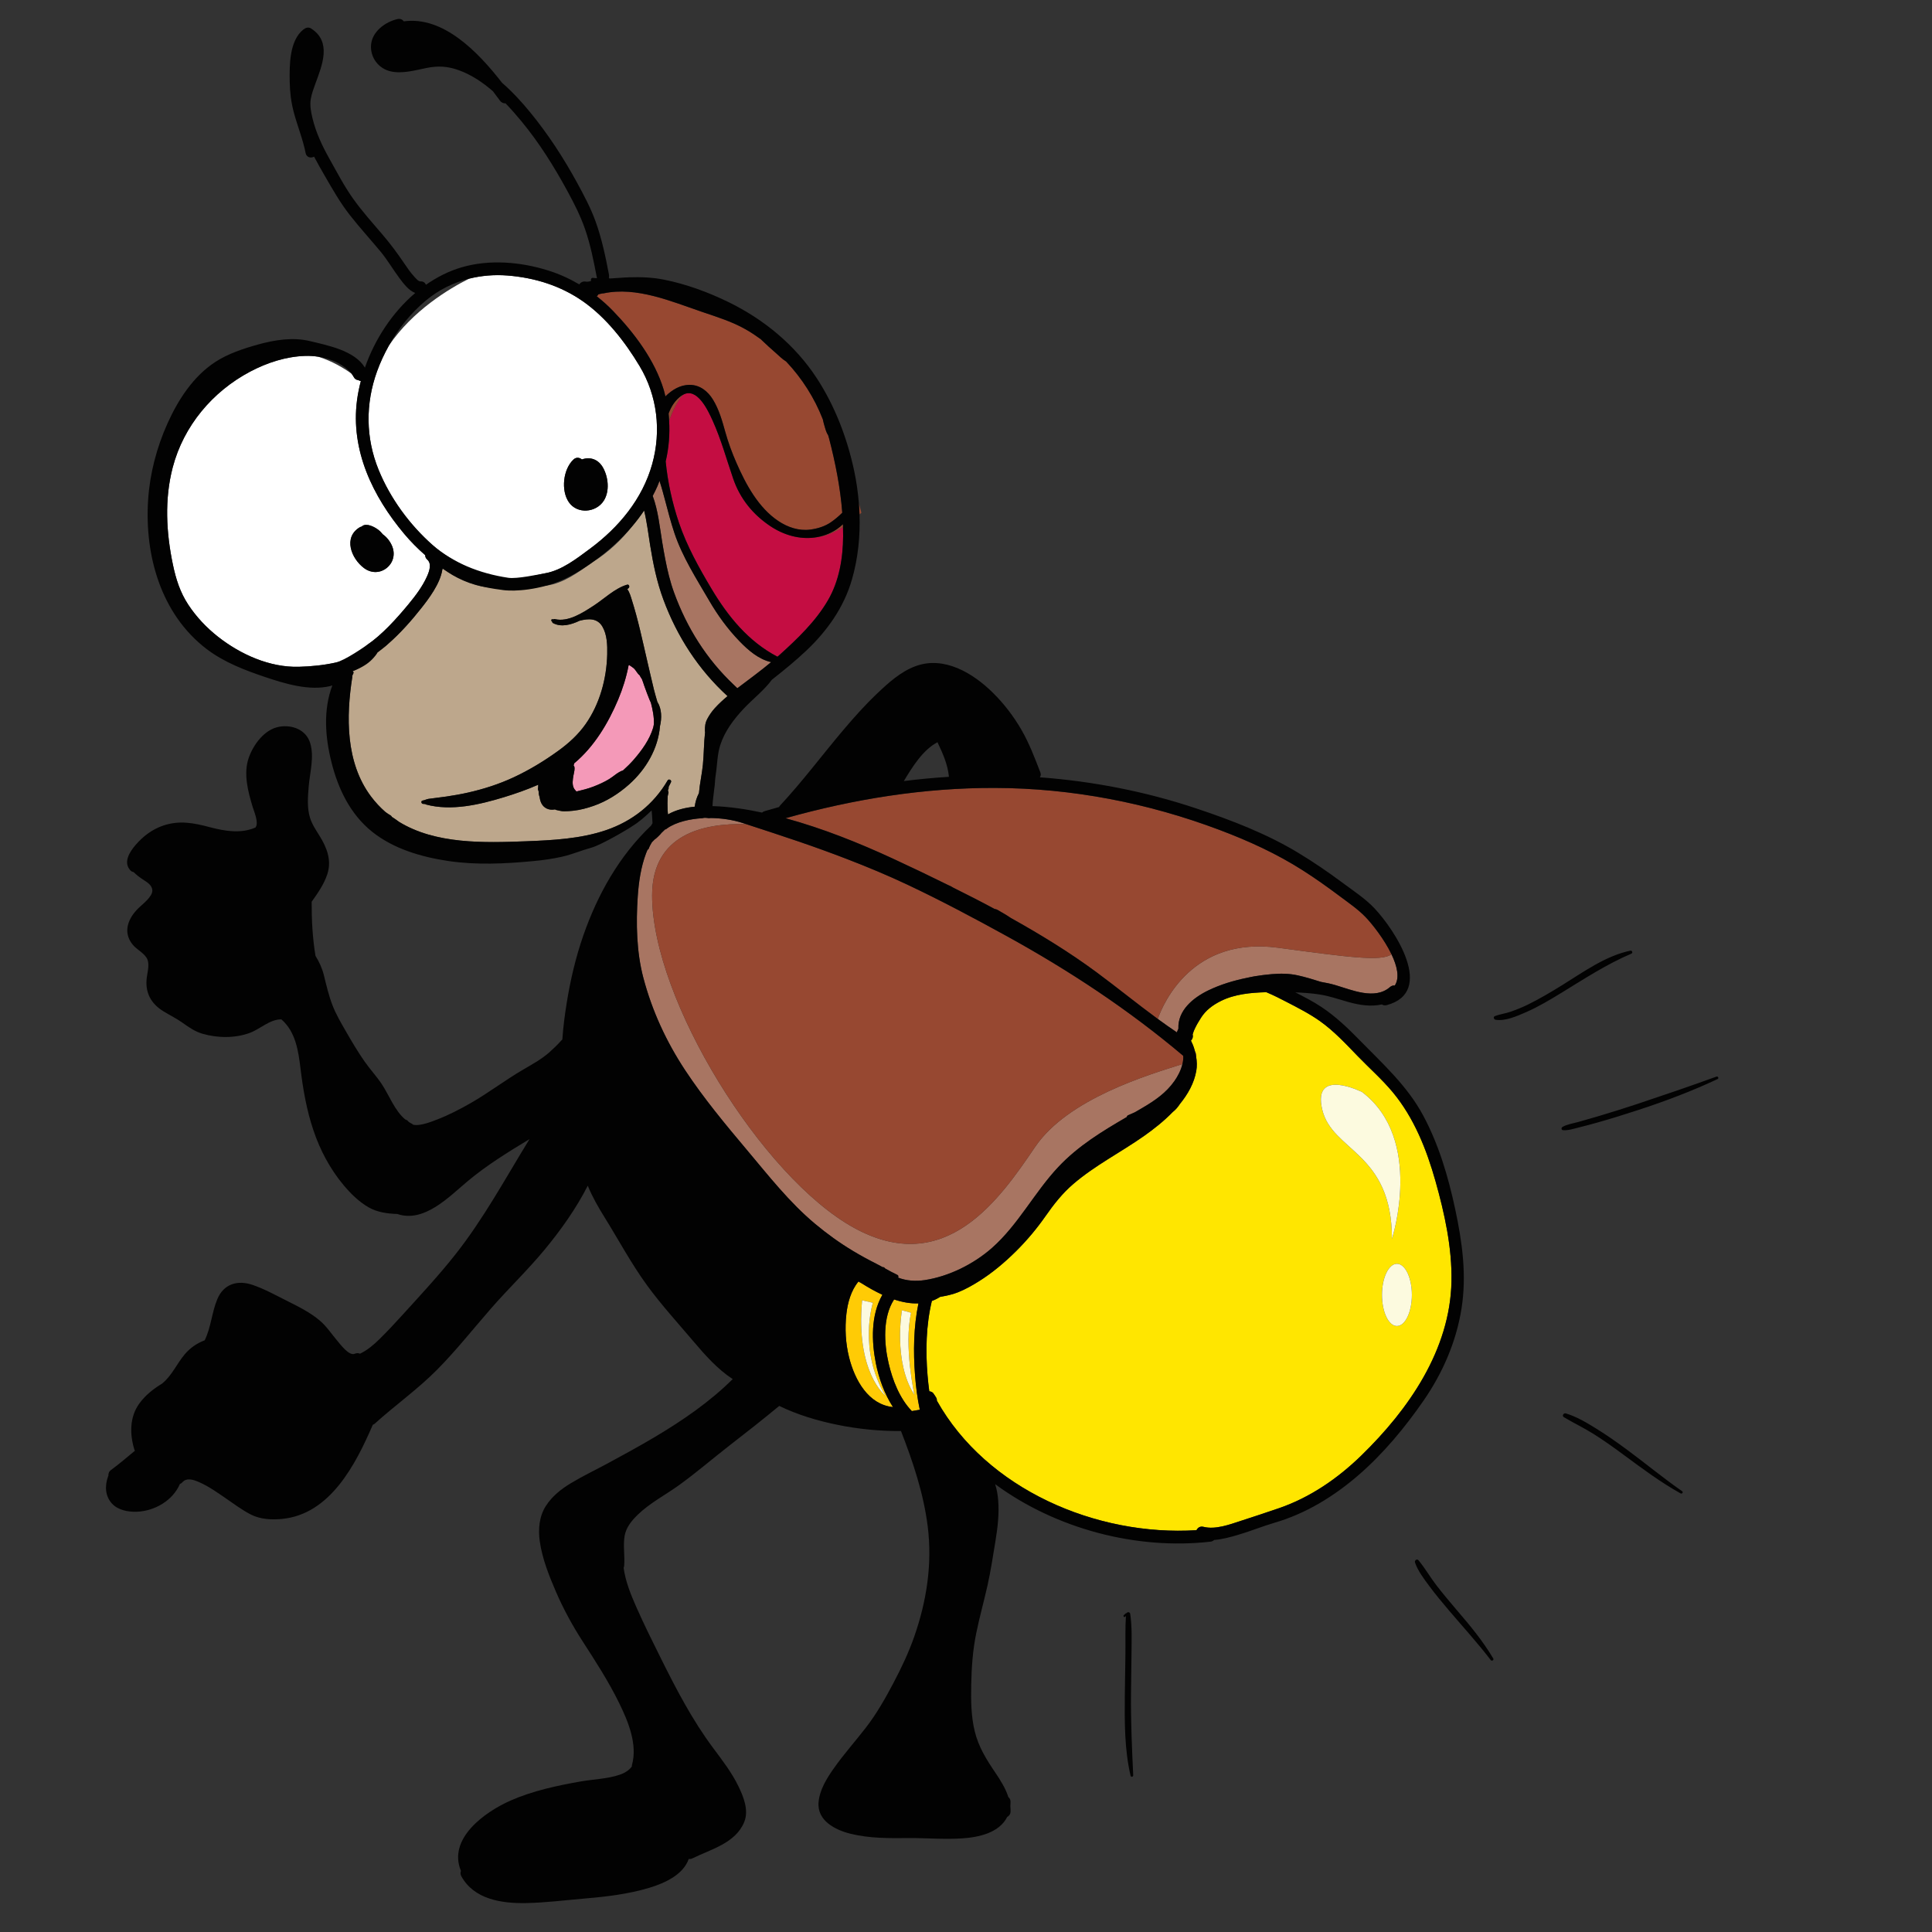 <?xml version="1.0" encoding="utf-8"?>
<!-- Generator: Adobe Illustrator 17.0.0, SVG Export Plug-In . SVG Version: 6.00 Build 0)  -->
<!DOCTYPE svg PUBLIC "-//W3C//DTD SVG 1.1//EN" "http://www.w3.org/Graphics/SVG/1.1/DTD/svg11.dtd">
<svg version="1.1" id="Layer_1" xmlns="http://www.w3.org/2000/svg" xmlns:xlink="http://www.w3.org/1999/xlink" x="0px" y="0px"
	 width="200px" height="200px" viewBox="0 0 200 200" style="enable-background:new 0 0 200 200;" xml:space="preserve">
<rect x="0" y="0" width="200" height="200" fill="#333333" stroke="none"/>
<path id="color7" style="fill:#FFCB05;" d="M95.076,134.928c-0.826,0.029-1.679-0.127-2.521-0.408
	c-1.203,1.848-1.038,4.58-0.568,6.599c0.403,1.733,1.13,3.632,2.406,4.957c0.274-0.047,0.547-0.093,0.823-0.14
	c-0.253-1.188-0.403-2.398-0.492-3.563C94.536,139.916,94.572,137.36,95.076,134.928z M93.371,135.636l0.945,0.259
	c-0.773,3.436,0.344,8.504,0.344,8.504C92.426,140.961,93.371,135.636,93.371,135.636z M87.618,136.025
	c-0.167,1.5-0.086,3.037,0.283,4.502c0.59,2.344,1.991,4.875,4.541,5.134c-0.889-1.374-1.468-2.989-1.769-4.506
	c-0.46-2.314-0.532-5.017,0.672-7.121c-0.766-0.352-1.494-0.774-2.175-1.202c-0.106-0.045-0.213-0.1-0.319-0.146
	C88.095,133.6,87.746,134.871,87.618,136.025z M90.362,134.864c0,0-1.548,4.809,1.29,9.619c0,0-3.095-2.404-2.408-9.878
	L90.362,134.864z"/>
<path id="color6" style="fill:#FFE600;" d="M123.823,109.381c0.082,0.489,0.102,0.986,0.015,1.479
	c-0.223,1.269-0.867,2.406-1.699,3.429c-0.203,0.316-0.446,0.598-0.733,0.823c-0.922,0.948-1.976,1.779-2.97,2.479
	c-2.409,1.695-5.082,3.046-7.324,4.971c-1.154,0.991-2.024,2.109-2.891,3.348c-0.905,1.293-1.924,2.508-3.045,3.619
	c-1.168,1.157-2.438,2.229-3.833,3.105c-0.692,0.435-1.411,0.84-2.171,1.143c-0.622,0.249-1.203,0.355-1.849,0.474
	c-0.278,0.175-0.564,0.319-0.858,0.424c-0.6,2.495-0.657,5.157-0.446,7.698c0.045,0.543,0.105,1.098,0.18,1.652
	c0.156,0.017,0.318,0.084,0.403,0.188c0.11,0.136,0.186,0.279,0.283,0.422c0.084,0.124,0.104,0.244,0.099,0.357
	c5.16,9.212,16.542,14.061,26.876,13.413c0.121-0.252,0.374-0.438,0.723-0.349c1.232,0.314,2.705-0.238,3.865-0.616
	c1.318-0.429,2.643-0.862,3.952-1.313c3.227-1.112,6.081-3.077,8.517-5.447c4.91-4.776,9.194-10.935,9.338-18.013
	c0.07-3.501-0.707-7.032-1.652-10.39c-0.923-3.281-2.227-6.571-4.431-9.219c-1.105-1.328-2.414-2.478-3.614-3.72
	c-1.232-1.274-2.469-2.607-3.922-3.638c-1.088-0.771-2.307-1.388-3.49-2.002c-0.635-0.329-1.273-0.654-1.933-0.933
	c-0.039-0.017-0.082-0.035-0.123-0.053c-1.62,0.04-3.294,0.204-4.699,0.906c-0.835,0.417-1.553,0.941-2.06,1.733
	c-0.235,0.368-0.464,0.745-0.647,1.143c-0.072,0.156-0.145,0.316-0.188,0.483c-0.043,0.17-0.01,0.142-0.079-0.007
	c0.138,0.294,0.048,0.57-0.13,0.756c0.136,0.268,0.24,0.532,0.296,0.693c0.05,0.143,0.089,0.289,0.128,0.435
	C123.815,109.047,123.858,109.224,123.823,109.381z M146.157,134.046c0,1.78-0.693,3.224-1.548,3.224
	c-0.855,0-1.548-1.443-1.548-3.224c0-1.777,0.693-3.22,1.548-3.22C145.464,130.826,146.157,132.269,146.157,134.046z
	 M140.998,113.045c6.449,4.897,3.096,15.204,3.096,15.204c0-9.019-6.189-9.019-7.221-13.399
	C135.841,110.469,140.998,113.045,140.998,113.045z"/>
<path id="highlight" style="fill:#FCFADF;" d="M136.873,114.85c-1.032-4.381,4.125-1.805,4.125-1.805
	c6.449,4.897,3.096,15.204,3.096,15.204C144.094,119.229,137.904,119.229,136.873,114.85z M143.061,134.046
	c0,1.78,0.693,3.224,1.548,3.224c0.854,0,1.548-1.443,1.548-3.224c0-1.777-0.693-3.22-1.548-3.22
	C143.755,130.826,143.061,132.269,143.061,134.046z M91.652,144.483c-2.837-4.81-1.29-9.619-1.29-9.619l-1.118-0.259
	C88.557,142.079,91.652,144.483,91.652,144.483z M94.316,135.895l-0.945-0.259c0,0-0.945,5.325,1.289,8.763
	C94.661,144.398,93.543,139.33,94.316,135.895z"/>
<path id="color5" style="fill:#BDA78C;" d="M36.581,69.703c-0.046,0.09-0.081,0.183-0.124,0.274
	c0.005,0.023,0.022,0.039,0.018,0.067c-0.655,4.132-0.701,8.883,1.917,12.387c0.461,0.617,0.966,1.154,1.506,1.625
	c0.177,0.129,0.355,0.257,0.55,0.363c0.062,0.038,0.093,0.087,0.11,0.138c0.258,0.166,0.512,0.336,0.753,0.522
	c3.774,2.312,8.752,2.178,13.151,2.008c2.758-0.107,5.617-0.251,8.252-1.143c2.718-0.921,4.948-2.669,6.401-5.162
	c0.113-0.193,0.44-0.021,0.347,0.182c-0.082,0.178-0.169,0.346-0.255,0.516c0.021,0.057,0.024,0.122-0.011,0.188
	c-0.015,0.027-0.025,0.056-0.039,0.083c-0.003,0.045-0.005,0.089-0.008,0.133c0.039,0.043,0.063,0.101,0.048,0.184
	c-0.022,0.12-0.052,0.24-0.081,0.361c-0.022,0.477-0.033,0.955-0.008,1.436c0.007,0.136,0.023,0.286,0.039,0.441
	c0.82-0.467,1.791-0.704,2.769-0.8c0.061-0.496,0.207-0.964,0.438-1.409c0.081-0.974,0.31-1.964,0.406-2.921
	c0.113-1.126,0.097-2.269,0.229-3.389c-0.009-0.031-0.02-0.061-0.02-0.098c0-0.505,0.023-0.849,0.263-1.297
	c0.211-0.394,0.469-0.759,0.769-1.09c0.405-0.448,0.851-0.852,1.311-1.241c-3.008-2.743-5.222-6.17-6.636-9.982
	c-0.684-1.843-1.06-3.694-1.374-5.629c-0.192-1.184-0.332-2.421-0.626-3.602c-0.376,0.566-0.788,1.105-1.225,1.623
	c-0.988,1.257-2.361,2.647-4.16,3.762c-0.028,0.02-0.053,0.043-0.082,0.062c-1.408,0.984-2.876,2.08-4.619,2.324
	c-1.497,0.21-2.999-0.152-4.485,0.194c-0.116,0.027-0.219,0.019-0.314-0.006c-1.711,0.175-3.457-0.421-4.935-1.279
	c-0.342-0.199-0.671-0.422-1-0.646l-0.015-0.003c0,0-0.024,0.041-0.055,0.093c-0.214,1.447-1.44,3.05-2.143,3.942
	c-1.029,1.309-2.205,2.64-3.502,3.771c-0.479,0.509-0.904,0.521-1.394,0.94c-0.452,0.524-1.105,1.363-1.766,1.65
	c-0.16,0.085-0.316,0.155-0.474,0.221C36.582,69.537,36.629,69.61,36.581,69.703z M43.763,82.869
	c0.195-0.024,0.397-0.146,0.603-0.172c0.206-0.027,0.411-0.054,0.616-0.08c0.41-0.051,0.819-0.1,1.227-0.161
	c0.744-0.111,1.487-0.239,2.221-0.405c1.624-0.366,3.215-0.874,4.726-1.577c1.638-0.762,3.186-1.703,4.648-2.762
	c1.068-0.774,2.057-1.672,2.818-2.757c1.46-2.079,2.175-4.695,2.235-7.225c0.022-0.936-0.008-2.029-0.495-2.861
	c-0.529-0.906-1.456-0.845-2.359-0.614c-0.903,0.426-1.911,0.701-2.759,0.243c-0.066-0.036-0.11-0.138-0.098-0.211
	c-0.009,0.009-0.019,0.018-0.028,0.026c-0.114-0.074-0.015-0.271,0.112-0.213c-0.015,0.026-0.029,0.051-0.043,0.077
	c0.075-0.088,0.158-0.11,0.269-0.084c1.375,0.322,2.869-0.665,3.965-1.373c1.115-0.72,2.224-1.823,3.497-2.195
	c0.202-0.059,0.293,0.223,0.162,0.345c-0.045,0.042-0.097,0.08-0.143,0.121c0.241,0.311,0.381,0.836,0.46,1.085
	c0.659,2.068,1.106,4.209,1.597,6.321c0.231,0.997,0.459,1.996,0.701,2.991c0.103,0.423,0.235,0.845,0.354,1.269
	c0.46,0.717,0.469,1.688,0.271,2.517c-0.187,2.329-1.458,4.483-3.203,6.034c-1.068,0.949-2.311,1.743-3.666,2.213
	c-0.682,0.237-1.383,0.428-2.103,0.504c-0.313,0.034-0.629,0.059-0.944,0.059c-0.335,0-0.543-0.088-0.848-0.143
	c-0.046-0.008-0.071-0.035-0.1-0.059c-0.027,0.006-0.049,0.017-0.08,0.02c-0.273,0.035-0.531,0.016-0.782-0.104
	c-0.483-0.232-0.673-0.701-0.733-1.191c-0.07-0.188-0.104-0.372-0.098-0.552c-0.008-0.03-0.016-0.06-0.022-0.091
	c-0.013-0.049-0.042-0.089-0.048-0.143c-0.008-0.076-0.001-0.146,0.013-0.215c-0.001-0.09,0.001-0.18,0.01-0.271
	c-1.162,0.511-2.365,0.929-3.53,1.284c-2.538,0.774-5.461,1.467-8.093,0.761c-0.022-0.006-0.027-0.026-0.044-0.037
	c-0.078-0.014-0.156-0.028-0.226-0.025C43.602,83.23,43.53,82.897,43.763,82.869z"/>
<path id="color4" style="fill:#F499B8;" d="M59.374,81.521c-0.157-0.371-0.077-0.826-0.018-1.209
	c0.027-0.176,0.25-0.939,0.021-1.062c0.024-0.08,0.045-0.16,0.072-0.238c0.01-0.008,0.02-0.015,0.029-0.023
	c2.035-1.704,3.489-4.136,4.508-6.556c0.475-1.128,0.855-2.333,1.088-3.562c0.022-0.001,0.04-0.017,0.06-0.025
	c0.15,0.104,0.311,0.198,0.451,0.315c0.249,0.21,0.367,0.539,0.621,0.738c0.001,0.001,0.003,0,0.005,0.001
	c0.069,0.134,0.146,0.271,0.238,0.395c0.083,0.225,0.171,0.449,0.239,0.68c0.044,0.15,0.528,1.426,0.566,1.496
	c0.052,0.094,0.083,0.183,0.127,0.274c0.186,0.722,0.333,1.433,0.312,2.205c-0.025,0.127-0.037,0.249-0.077,0.383
	c-0.372,1.236-1.167,2.334-2.004,3.298c-0.345,0.396-0.722,0.765-1.113,1.118c-0.534,0.167-0.961,0.609-1.436,0.899
	c-0.515,0.314-1.069,0.562-1.63,0.778c-0.576,0.222-1.167,0.367-1.759,0.507C59.556,81.816,59.445,81.69,59.374,81.521z"/>
<path id="color3" style="fill:#C40D42;" d="M84.333,55.641c0.902-0.086,1.881-0.418,2.933-1.075
	c0.008,0.306,0.017,0.612,0.015,0.917c-0.017,2.304-0.404,4.651-1.576,6.664c-1.27,2.18-3.156,3.978-5.012,5.655
	c-0.069,0.063-0.141,0.119-0.211,0.181c-3.021-1.582-5.122-4.172-6.841-7.056c-1.287-2.159-2.545-4.42-3.354-6.809
	c-0.693-2.046-1.165-4.196-1.376-6.354c0.329-1.39,0.443-2.816,0.354-4.237c0.319-0.867,0.815-1.981,1.437-2.66
	c1.466-0.832,2.604,1.65,3.06,2.653c0.884,1.947,1.446,4.023,2.141,6.041c0.708,2.057,2.032,3.699,3.855,4.912
	C81.147,55.397,82.768,55.852,84.333,55.641z"/>
<path id="color2" style="fill:#A87562;" d="M67.571,51.346c-0.001-0.003-0.003-0.004-0.004-0.007
	c0.174-0.333,0.343-0.67,0.496-1.019c0.079-0.18,0.14-0.364,0.211-0.546c0.008,0.026,0.012,0.053,0.021,0.079
	c0.21,0.636,0.381,1.285,0.554,1.932c0.304,1.143,0.597,2.288,0.972,3.41c0.824,2.463,2.303,4.766,3.604,6.998
	c0.88,1.51,1.897,2.909,3.113,4.17c0.915,0.95,2,1.891,3.293,2.179c-1.135,0.944-2.319,1.809-3.501,2.704
	c-0.126-0.114-0.242-0.235-0.365-0.351c-2.817-2.654-4.86-5.904-6.183-9.546c-0.418-1.15-0.693-2.316-0.922-3.501
	c-0.11-0.576-0.214-1.155-0.31-1.74C68.292,54.528,68.13,52.854,67.571,51.346z M107.159,118.724
	c-3.676,5.41-9.285,13.593-18.763,8.375c-9.478-5.219-20.89-23.576-20.89-34.4c0-6.354,5.334-7.51,9.739-7.383
	c-0.105-0.034-0.209-0.07-0.315-0.104c-1.086-0.353-2.24-0.518-3.382-0.532c-0.299,0.07-0.382-0.096-0.849,0.02
	c-1.225,0.069-2.7,0.384-3.637,1.05c-0.08,0.057-0.133,0.124-0.215,0.108c-0.008,0.008-0.01,0.018-0.02,0.026
	c-0.135,0.12-0.257,0.251-0.389,0.373c0.063-0.014-0.605,0.648-0.635,0.609c-0.108,0.109-0.218,0.216-0.323,0.327
	c-0.118,0.204-0.236,0.407-0.319,0.642c-0.026,0.075-0.076,0.115-0.132,0.133c-0.057,0.128-0.108,0.254-0.154,0.378
	c-0.535,1.429-0.757,2.964-0.858,4.48c-0.184,2.745-0.128,5.71,0.58,8.388c0.909,3.439,2.383,6.628,4.344,9.596
	c1.918,2.902,4.145,5.579,6.382,8.238c2.24,2.663,4.386,5.416,7.07,7.656c1.235,1.03,2.542,1.974,3.922,2.8
	c0.771,0.461,1.557,0.895,2.361,1.296c0.237,0.119,0.471,0.25,0.705,0.378c0.062-0.014,0.127-0.007,0.181,0.062
	c0.022,0.027,0.049,0.048,0.072,0.074c0.417,0.23,0.835,0.46,1.26,0.661c0.124,0.059,0.128,0.19,0.071,0.278
	c0.86,0.344,1.852,0.398,2.752,0.262c2.506-0.38,5.069-1.655,6.969-3.329c2.714-2.392,4.395-5.749,6.861-8.373
	c2.063-2.196,4.54-3.694,7.09-5.179c0.018-0.076,0.057-0.146,0.142-0.185c0.228-0.105,0.465-0.208,0.704-0.31
	c0.266-0.154,0.531-0.309,0.797-0.465c1.278-0.751,2.429-1.537,3.296-2.768c0.349-0.495,0.675-1.117,0.824-1.75
	C118.848,111.271,110.546,113.739,107.159,118.724z M88.852,132.686c0.106,0.046,0.213,0.101,0.319,0.146
	c-0.096-0.062-0.202-0.119-0.296-0.181C88.866,132.662,88.86,132.676,88.852,132.686z M144.046,98.789
	c-1.044,0.767-4.46,0.3-11.742-0.679c-8.847-1.19-11.858,5.692-12.455,7.367c0.653,0.479,1.313,0.947,1.987,1.397
	c0.003-0.018-0.002-0.034,0.005-0.052c0.045-0.115,0.097-0.224,0.145-0.336c-0.081-1.887,1.516-3.199,3.101-3.964
	c1.253-0.604,2.608-1.013,3.986-1.295c0.275-0.056,0.548-0.122,0.824-0.167c0.578-0.095,1.158-0.167,1.734-0.217
	c0.926-0.079,1.799-0.075,2.71,0.125c0.815,0.18,1.613,0.426,2.41,0.677c0.497,0.084,0.989,0.187,1.469,0.327
	c1.703,0.499,4.104,1.575,5.665,0.21c0.158-0.139,0.336-0.183,0.502-0.163C144.913,101.22,144.629,100.005,144.046,98.789z"/>
<path id="fill" style="fill:#FFFFFF;" d="M25.884,38.476c-3.887,2.06-6.877,5.612-8.003,9.904c-0.865,3.297-0.676,6.758,0.018,10.07
	c0.312,1.492,0.745,2.864,1.591,4.148c0.835,1.267,1.892,2.386,3.086,3.323c2.333,1.831,5.348,3.186,8.362,3.105
	c1.262-0.034,2.554-0.162,3.787-0.433c1.008-0.222,2.311-0.529,3.009-1.376c0.019-0.174,0.102-0.344,0.284-0.468
	c1.529-1.037,3.048-2.721,4.274-4.206c0.725-0.879,1.439-1.821,1.909-2.867c0.279-0.623,0.49-1.339,0.027-1.748
	c-0.157-0.139-0.217-0.299-0.209-0.454c-0.78-0.681-1.511-1.418-2.17-2.203c-3.265-3.892-5.573-8.661-4.888-13.853
	c0.087-0.656,0.223-1.315,0.393-1.973c0,0,0,0,0-0.001c-0.096-0.011-0.186-0.046-0.269-0.098c-0.18-0.012-0.354-0.1-0.464-0.316
	c-0.062-0.121-0.143-0.237-0.233-0.351c-0.82-0.588-1.995-1.29-3.432-1.751c-0.444-0.07-0.894-0.1-1.35-0.086
	C29.61,36.902,27.641,37.545,25.884,38.476z M37.242,54.583c0.07-0.042,0.138-0.059,0.206-0.073c0.02-0.018,0.03-0.04,0.053-0.056
	c0.463-0.327,1.239,0.082,1.619,0.36c0.198,0.145,0.363,0.315,0.509,0.499c0.41,0.292,0.739,0.71,0.94,1.167
	c0.815,1.844-1.253,3.545-2.89,2.324C36.361,57.82,35.502,55.631,37.242,54.583z M39.19,48.627c1.202,2.953,3.218,5.703,5.609,7.809
	c2.039,1.796,5.524,3.276,7.638,3.626c0.728,0.121,3.255-0.588,3.987-0.716c1.722-0.299,3.273-1.521,4.651-2.542
	c2.979-2.208,5.432-5.145,6.441-8.771c0.953-3.423,0.533-7.064-1.301-10.128c-1.499-2.502-3.445-5.009-5.852-6.7
	c-2.322-1.631-5.027-2.467-7.844-2.685c-1.357-0.105-2.686,0.009-3.956,0.326c-2.087,1.046-5.841,3.3-8.308,6.932
	c-0.479,0.857-0.895,1.749-1.227,2.669C37.824,41.791,37.847,45.327,39.19,48.627z M59.371,47.565
	c0.286-0.266,0.634-0.201,0.866-0.004c0.814-0.287,1.682-0.058,2.192,0.857c0.546,0.982,0.703,2.431,0.073,3.417
	c-0.789,1.237-2.744,1.423-3.617,0.15C58.051,50.771,58.286,48.575,59.371,47.565z"/>
<path id="color1" style="fill:#974831;" d="M113.676,102.659c3.046,2.053,5.989,4.255,8.807,6.634
	c0.029,0.283-0.013,0.574-0.081,0.865c-3.554,1.113-11.855,3.581-15.242,8.565c-3.676,5.41-9.285,13.593-18.763,8.375
	c-9.478-5.219-20.89-23.576-20.89-34.4c0-6.354,5.334-7.51,9.739-7.383c1.821,0.593,3.64,1.188,5.453,1.806
	c1.66,0.567,3.31,1.166,4.946,1.795c2.12,0.816,4.218,1.688,6.275,2.658c3.5,1.65,6.932,3.478,10.321,5.344
	C107.473,98.7,110.626,100.604,113.676,102.659z M123.823,109.381c0.035-0.157-0.008-0.334-0.112-0.524
	C123.758,109.029,123.794,109.205,123.823,109.381z M141.358,94.933c-0.791-0.819-1.771-1.488-2.681-2.168
	c-1.24-0.93-2.505-1.83-3.813-2.664c-2.708-1.727-5.595-3.044-8.597-4.178c-7.434-2.806-15.304-4.33-23.255-4.357
	c-7.357-0.026-14.634,1.15-21.702,3.136c0.023,0.006,0.048,0.012,0.071,0.018c3.807,1.049,7.474,2.511,11.055,4.166
	c1.911,0.883,3.816,1.794,5.708,2.731c0.174,0.074,0.343,0.153,0.493,0.251c0.002,0.001,0.001,0.003,0.003,0.004
	c1.454,0.725,2.903,1.458,4.328,2.229c0.092,0.006,0.187,0.03,0.284,0.086c0.456,0.261,0.927,0.526,1.368,0.83
	c3.051,1.704,6.063,3.542,8.864,5.612c2.146,1.586,4.212,3.275,6.362,4.849c0.597-1.675,3.608-8.557,12.455-7.367
	c7.282,0.979,10.698,1.445,11.742,0.679C143.285,97.201,142.013,95.61,141.358,94.933z M68.883,41.034
	c0.683-0.674,1.531-1.2,2.517-1.194c1.065,0.006,1.881,0.663,2.417,1.543c0.624,1.024,0.952,2.198,1.27,3.344
	c0.301,1.086,0.698,2.153,1.149,3.186c0.97,2.218,2.268,4.64,4.335,6.021c0.975,0.651,2.131,1.045,3.314,0.888
	c0.76-0.102,1.513-0.328,2.147-0.771c0.393-0.274,0.799-0.61,1.16-0.974c-0.198-2.598-0.716-5.186-1.365-7.692
	c-0.03-0.115-0.069-0.228-0.102-0.343c-0.212-0.302-0.316-0.762-0.395-1.026c-0.059-0.198-0.106-0.401-0.15-0.605
	c-0.862-2.216-2.164-4.261-3.798-5.988c-0.396-0.236-0.763-0.618-1.079-0.892c-0.484-0.42-0.96-0.85-1.421-1.295
	c-0.04-0.039-0.08-0.079-0.12-0.118c-0.505-0.367-1.023-0.715-1.567-1.022c-1.429-0.809-2.926-1.271-4.47-1.794
	c-3.191-1.082-6.833-2.672-10.271-1.928c-0.019,0.004-0.029-0.009-0.046-0.009c-0.097,0.02-0.193,0.04-0.289,0.063
	c-0.062,0.015-0.123,0.034-0.184,0.05c-0.028,0.049-0.052,0.1-0.095,0.143c-0.02,0.02-0.047,0.029-0.07,0.045
	c0.599,0.472,1.171,0.981,1.706,1.537c2.198,2.28,4.303,5.079,5.231,8.137C68.776,40.569,68.825,40.802,68.883,41.034z
	 M89.17,53.081c0,0-0.089-0.37-0.265-1.01c0.032,0.394,0.058,0.787,0.071,1.182C89.041,53.194,89.104,53.142,89.17,53.081z
	 M84.333,55.641c0.902-0.086,1.881-0.418,2.933-1.075c-0.003-0.101-0.001-0.201-0.005-0.302c-0.2,0.188-0.407,0.367-0.635,0.52
	C85.902,55.269,85.124,55.534,84.333,55.641z M69.215,42.803c0.028,0.241,0.035,0.482,0.051,0.723
	c0.319-0.867,0.815-1.981,1.437-2.66c-0.048,0.027-0.095,0.047-0.143,0.081C69.905,41.41,69.484,42.065,69.215,42.803z"/>
<path id="outline" style="fill:#020202;" d="M151.295,135.467c0.551-3.482,0.074-6.893-0.656-10.309
	c-0.714-3.339-1.689-6.649-3.306-9.671c-1.65-3.085-4.192-5.36-6.604-7.831c-1.218-1.247-2.488-2.453-3.945-3.42
	c-0.848-0.563-1.773-1.039-2.691-1.505c0.85,0.032,1.699,0.091,2.539,0.223c1.006,0.158,1.955,0.495,2.932,0.77
	c1.154,0.325,2.367,0.509,3.485,0.255c0.133,0.089,0.304,0.126,0.504,0.072c5.102-1.365,0.798-7.842-1.278-10.033
	c-0.95-1.004-2.185-1.808-3.29-2.631c-1.481-1.104-3.009-2.147-4.591-3.103c-3.277-1.981-6.935-3.387-10.557-4.596
	c-5.241-1.749-10.692-2.813-16.195-3.221c0.097-0.133,0.134-0.307,0.052-0.519c-0.583-1.5-1.132-2.962-1.937-4.365
	c-0.813-1.416-1.821-2.733-2.984-3.88c-2.062-2.033-5.05-3.83-7.995-2.743c-1.55,0.573-2.814,1.728-3.993,2.848
	c-1.242,1.18-2.383,2.461-3.489,3.768c-2.203,2.603-4.24,5.344-6.569,7.84c-0.038,0.04-0.053,0.084-0.078,0.127
	c-0.501,0.143-1.004,0.28-1.502,0.43c-0.105,0.032-0.188,0.083-0.256,0.145c-1.684-0.36-3.395-0.617-5.105-0.669
	c-0.01,0-0.021,0-0.031,0c0-0.393,0.207-1.926,0.205-1.948c0.045-0.171,0.046-0.762,0.125-1.25c0.168-1.041,0.152-2.123,0.479-3.128
	c0.466-1.436,1.39-2.658,2.41-3.747c0.938-1.003,2.111-1.894,2.931-3.011c0.022-0.017,0.045-0.033,0.067-0.05
	c1.192-0.941,2.371-1.899,3.476-2.942c2.178-2.054,3.917-4.498,4.75-7.398c0.626-2.179,0.858-4.455,0.78-6.721
	c-0.013-0.395-0.039-0.788-0.071-1.182c-0.09-1.103-0.244-2.199-0.471-3.275c-0.712-3.385-1.996-6.762-3.893-9.662
	c-2.236-3.418-5.465-6.076-9.119-7.858c-2.106-1.027-4.371-1.863-6.671-2.324c-1.212-0.243-2.422-0.286-3.653-0.246
	c-0.662,0.022-1.334,0.093-2.003,0.126c-0.018-0.034-0.043-0.061-0.066-0.091c0.024-0.092,0.033-0.192,0.012-0.304
	c-0.356-1.868-0.743-3.729-1.392-5.522c-0.506-1.4-1.213-2.725-1.925-4.029c-1.39-2.544-2.98-4.984-4.815-7.23
	c-0.886-1.084-1.861-2.15-2.94-3.089c-2.475-3.188-6.087-6.924-10.165-6.358c-0.14-0.185-0.365-0.304-0.654-0.237
	c-1.272,0.292-2.65,1.299-2.743,2.706c-0.084,1.281,0.776,2.417,2.011,2.704c1.208,0.282,2.528-0.102,3.711-0.342
	c1.217-0.247,2.213-0.192,3.388,0.236c1.287,0.469,2.449,1.247,3.506,2.165c0.261,0.341,0.511,0.675,0.741,0.988
	c0.151,0.207,0.363,0.276,0.569,0.269c0.588,0.613,1.143,1.248,1.66,1.874c1.838,2.225,3.383,4.701,4.758,7.234
	c0.682,1.256,1.33,2.528,1.801,3.88c0.577,1.653,0.913,3.381,1.241,5.096c0.001,0.008,0.006,0.012,0.008,0.02
	c-0.133-0.013-0.266-0.014-0.398-0.036c-0.208-0.035-0.274,0.164-0.211,0.315c-0.191,0.061-0.378,0.101-0.545,0.07
	c-0.305-0.057-0.544,0.082-0.682,0.286c-1.018-0.598-2.1-1.089-3.244-1.446c-2.839-0.888-6.073-1.162-8.947-0.316
	c-1.319,0.388-2.55,1.014-3.682,1.804c-0.083-0.21-0.271-0.368-0.571-0.351c-0.218,0.013-0.509-0.352-0.669-0.526
	c-0.383-0.414-0.7-0.888-1.016-1.353c-0.71-1.05-1.441-2.033-2.268-2.999c-1.024-1.197-2.077-2.371-2.994-3.654
	c-0.943-1.32-1.705-2.791-2.497-4.204c-0.739-1.32-1.374-2.679-1.729-4.155c-0.154-0.639-0.289-1.328-0.178-1.984
	c0.093-0.549,0.292-1.082,0.482-1.603c0.707-1.927,1.706-4.326-0.453-5.706c-0.265-0.169-0.559-0.076-0.784,0.101
	c-1.476,1.16-1.452,3.725-1.425,5.411c0.016,1.058,0.138,2.08,0.405,3.107c0.375,1.44,0.952,2.814,1.242,4.278
	c0.093,0.471,0.541,0.547,0.878,0.38c0.348,0.667,0.723,1.32,1.098,1.968c0.814,1.406,1.597,2.794,2.603,4.077
	c1.012,1.291,2.118,2.503,3.167,3.764c0.73,0.877,1.293,1.865,1.977,2.776c0.394,0.525,0.942,1.269,1.623,1.523
	c-2.37,2.012-4.185,4.791-5.208,7.724c-1.071-1.769-3.867-2.302-5.679-2.742c-1.768-0.43-3.65-0.129-5.377,0.349
	c-1.503,0.417-3.098,0.943-4.416,1.798c-2.294,1.487-3.87,3.933-4.97,6.382c-1.115,2.483-1.822,5.177-2.001,7.896
	c-0.378,5.753,1.32,11.823,6.036,15.434c1.803,1.38,3.973,2.212,6.108,2.926c2.059,0.689,4.526,1.444,6.705,0.926
	c0.076-0.018,0.148-0.052,0.223-0.076c-0.957,2.542-0.751,5.341-0.088,7.974c0.694,2.754,1.95,5.375,4.2,7.176
	c2.224,1.779,5.097,2.617,7.87,3.031c2.922,0.436,5.884,0.289,8.813,0.013c1.006-0.095,2.009-0.234,2.996-0.456
	c1.013-0.228,2.017-0.662,3.014-0.932c1.062-0.288,4.007-2.044,4.208-2.209c0.718-0.423,1.432-1.068,2.035-1.645
	c0.004,0.038,0.008,0.076,0.012,0.114c0.042,0.399,0.059,0.801,0.081,1.202c-0.047,0.086-0.094,0.171-0.147,0.254
	c-3.296,3.118-5.551,7.146-7.029,11.412c-0.783,2.26-1.329,4.599-1.708,6.958c-0.2,1.244-0.364,2.5-0.448,3.759
	c-0.053,0.06-0.107,0.113-0.162,0.174c-0.366,0.406-0.759,0.786-1.168,1.149c-0.825,0.73-1.773,1.246-2.719,1.798
	c-1.865,1.087-3.581,2.408-5.456,3.48c-1.102,0.63-2.237,1.219-3.423,1.677c-0.46,0.178-1.772,0.729-2.518,0.553
	c-0.044-0.038-0.083-0.078-0.146-0.107c-0.114-0.053-0.214-0.125-0.318-0.19c-0.096-0.133-0.216-0.21-0.345-0.242
	c-1.101-0.91-1.678-2.522-2.435-3.659c-0.553-0.83-1.244-1.567-1.813-2.39c-0.658-0.951-1.251-1.946-1.829-2.948
	c-0.533-0.924-1.081-1.844-1.467-2.841c-0.388-1.004-0.63-2.061-0.888-3.103c-0.184-0.74-0.491-1.391-0.866-1.997
	c-0.31-1.849-0.405-3.729-0.396-5.604c0.63-0.897,1.263-1.783,1.614-2.839c0.476-1.431-0.037-2.758-0.795-3.977
	c-0.376-0.605-0.778-1.192-0.992-1.879c-0.315-1.01-0.223-2.174-0.138-3.212c0.121-1.462,0.599-3.083,0.153-4.531
	c-0.423-1.374-1.863-1.908-3.188-1.681c-1.523,0.262-2.658,1.811-3.15,3.162c-0.602,1.652-0.102,3.522,0.384,5.134
	c0.147,0.49,0.667,1.647,0.296,2.134c-1.496,0.667-3.193,0.376-4.726-0.03c-1.647-0.436-3.128-0.729-4.797-0.177
	c-1.161,0.384-2.123,1.12-2.909,2.039c-0.598,0.699-1.287,1.775-0.524,2.604c0.106,0.115,0.224,0.163,0.342,0.183
	c0.295,0.305,0.665,0.568,0.952,0.76c0.412,0.275,0.972,0.578,0.983,1.146c0.013,0.634-0.987,1.395-1.394,1.785
	c-1.094,1.047-1.709,2.492-0.656,3.798c0.409,0.507,1.036,0.787,1.416,1.327c0.408,0.58,0.148,1.423,0.063,2.063
	c-0.209,1.562,0.404,2.724,1.722,3.533c0.644,0.395,1.319,0.722,1.938,1.159c0.666,0.473,1.293,0.922,2.086,1.157
	c1.562,0.463,3.4,0.479,4.924-0.087c1.064-0.396,2.049-1.392,3.231-1.398c0.019,0,0.031,0.016,0.047,0.02
	c1.467,1.284,1.743,3.267,1.968,5.123c0.26,2.147,0.632,4.261,1.321,6.316c0.695,2.076,1.724,4.016,3.127,5.698
	c0.729,0.873,1.597,1.728,2.587,2.298c0.898,0.517,1.951,0.662,2.976,0.693c2.774,0.947,5.353-1.774,7.264-3.376
	c1.995-1.672,4.202-3.031,6.423-4.371c-2.479,4.032-4.734,8.217-7.674,11.939c-1.712,2.168-3.598,4.193-5.455,6.237
	c-0.777,0.855-1.565,1.704-2.389,2.516c-0.605,0.597-1.265,1.153-2.024,1.519c-0.16-0.069-0.348-0.083-0.544,0.003
	c-0.59,0.259-1.48-0.957-1.777-1.304c-0.599-0.699-1.114-1.502-1.816-2.104c-1.01-0.869-2.271-1.487-3.453-2.08
	c-1.147-0.575-2.305-1.216-3.521-1.633c-1.578-0.541-3.004-0.104-3.663,1.47c-0.577,1.378-0.643,2.916-1.309,4.261
	c-0.78,0.297-1.481,0.758-2.063,1.448c-0.82,0.974-1.33,2.205-2.331,3.021c-0.004,0.003-0.005,0.007-0.009,0.011
	c-0.904,0.546-1.735,1.199-2.367,2.072c-1.009,1.393-0.995,3.177-0.508,4.759c0.014,0.046,0.042,0.076,0.063,0.114
	c-0.821,0.68-1.628,1.378-2.483,2.002c-0.216,0.158-0.284,0.382-0.268,0.597c-0.008,0.019-0.023,0.029-0.029,0.049
	c-0.348,0.976-0.33,2.024,0.392,2.821c0.63,0.696,1.694,0.887,2.587,0.853c1.848-0.072,3.721-1.165,4.451-2.87
	c0.088-0.032,0.174-0.084,0.252-0.174c0.451-0.52,1.169-0.267,1.718-0.028c0.997,0.433,1.904,1.078,2.794,1.692
	c0.834,0.575,1.656,1.188,2.558,1.657c0.984,0.512,2.151,0.572,3.239,0.469c4.997-0.474,7.64-5.651,9.408-9.746
	c0.073-0.028,0.146-0.065,0.213-0.127c2.126-1.919,4.47-3.572,6.484-5.615c1.971-2,3.715-4.209,5.56-6.321
	c1.803-2.064,3.784-3.953,5.533-6.07c1.695-2.053,3.252-4.242,4.463-6.617c0.468,1.146,1.086,2.22,1.738,3.269
	c1.461,2.348,2.761,4.793,4.392,7.032c1.479,2.03,3.181,3.89,4.804,5.805c1.204,1.42,2.497,2.887,4.072,3.912
	c-2.392,2.374-5.188,4.286-8.078,6.004c-1.591,0.945-3.216,1.832-4.844,2.711c-1.276,0.689-2.59,1.314-3.833,2.064
	c-1.014,0.611-1.956,1.358-2.596,2.367c-0.681,1.072-0.799,2.395-0.626,3.625c0.257,1.827,0.969,3.605,1.698,5.289
	c0.761,1.754,1.684,3.45,2.722,5.056c1.343,2.078,2.691,4.158,3.783,6.383c0.934,1.902,1.949,4.311,1.342,6.458
	c-0.016,0.055-0.009,0.101-0.011,0.15c-0.287,0.389-0.718,0.665-1.254,0.849c-1.277,0.438-2.738,0.466-4.065,0.7
	c-2.434,0.43-4.926,0.963-7.198,1.959c-2.789,1.224-6.553,3.997-5.172,7.3c-0.066,0.159-0.072,0.346,0.034,0.541
	c1.315,2.416,4.191,2.831,6.692,2.787c2.007-0.035,4.028-0.294,6.028-0.465c2.268-0.192,4.566-0.458,6.751-1.119
	c1.565-0.475,3.491-1.326,4.076-2.985c0.119,0.016,0.243,0.009,0.374-0.056c1.939-0.955,4.483-1.578,5.373-3.78
	c0.486-1.204-0.073-2.589-0.599-3.675c-0.691-1.429-1.681-2.71-2.625-3.977c-2.152-2.886-3.798-6.046-5.401-9.263
	c-0.871-1.747-1.741-3.5-2.532-5.285c-0.582-1.313-1.137-2.674-1.331-4.097c0.031-0.073,0.052-0.156,0.059-0.25
	c0.074-1.02-0.13-2.063,0.046-3.073c0.155-0.886,0.756-1.598,1.384-2.203c1.247-1.2,2.824-2.012,4.221-3.017
	c1.796-1.291,3.486-2.756,5.234-4.112c1.738-1.347,3.468-2.704,5.162-4.107c1.885,0.908,3.914,1.521,5.956,1.941
	c2.18,0.448,4.419,0.673,6.65,0.658c1.241,3.189,2.337,6.459,2.765,9.865c0.49,3.896-0.112,7.754-1.403,11.442
	c-0.576,1.644-1.324,3.219-2.136,4.758c-0.851,1.613-1.745,3.193-2.862,4.639c-1.087,1.405-2.272,2.731-3.298,4.183
	c-0.738,1.044-1.479,2.225-1.599,3.526c-0.177,1.925,1.746,2.893,3.32,3.279c1.929,0.475,3.972,0.465,5.946,0.444
	c1.847-0.02,3.696,0.154,5.541,0.036c1.754-0.111,3.884-0.56,4.724-2.228c0.186-0.097,0.331-0.268,0.342-0.536
	c0.008-0.189,0.001-0.375-0.018-0.558c0.014-0.16,0.02-0.32,0.018-0.478c-0.003-0.216-0.094-0.373-0.224-0.477
	c-0.29-0.911-0.822-1.751-1.36-2.546c-0.92-1.359-1.723-2.643-2.119-4.255c-0.385-1.565-0.397-3.205-0.367-4.807
	c0.033-1.802,0.156-3.566,0.514-5.335c0.336-1.663,0.8-3.298,1.169-4.954c0.336-1.502,0.566-3.036,0.817-4.556
	c0.232-1.408,0.406-2.841,0.292-4.269c-0.044-0.551-0.137-1.131-0.314-1.674c6.322,4.657,14.688,6.822,22.3,5.952
	c0.155-0.018,0.272-0.087,0.369-0.174c0.821-0.061,1.647-0.288,2.411-0.51c1.304-0.378,2.561-0.9,3.863-1.281
	c3.241-0.948,6.132-2.729,8.673-4.926c2.576-2.229,4.795-4.912,6.73-7.706C149.339,142.141,150.752,138.899,151.295,135.467z
	 M140.917,150.68c-2.436,2.37-5.289,4.335-8.517,5.447c-1.31,0.451-2.634,0.885-3.952,1.313c-1.16,0.378-2.633,0.931-3.865,0.616
	c-0.349-0.089-0.602,0.097-0.723,0.349c-10.334,0.647-21.717-4.201-26.876-13.413c0.005-0.113-0.014-0.233-0.099-0.357
	c-0.098-0.143-0.173-0.286-0.283-0.422c-0.084-0.104-0.247-0.171-0.403-0.188c-0.075-0.555-0.135-1.109-0.18-1.652
	c-0.211-2.541-0.154-5.203,0.446-7.698c0.294-0.105,0.58-0.249,0.858-0.424c0.646-0.118,1.227-0.225,1.849-0.474
	c0.761-0.304,1.479-0.709,2.171-1.143c1.395-0.876,2.665-1.947,3.833-3.105c1.121-1.111,2.14-2.326,3.045-3.619
	c0.866-1.238,1.736-2.356,2.891-3.348c2.242-1.925,4.915-3.275,7.324-4.971c0.994-0.7,2.048-1.531,2.97-2.479
	c0.287-0.226,0.53-0.507,0.733-0.823c0.832-1.022,1.476-2.16,1.699-3.429c0.087-0.493,0.067-0.99-0.015-1.479
	c-0.029-0.176-0.065-0.352-0.112-0.524c-0.039-0.146-0.078-0.292-0.128-0.435c-0.056-0.161-0.16-0.426-0.296-0.693
	c0.178-0.186,0.268-0.462,0.13-0.756c0.069,0.148,0.036,0.177,0.079,0.007c0.043-0.167,0.115-0.327,0.188-0.483
	c0.184-0.397,0.412-0.774,0.647-1.143c0.507-0.792,1.225-1.316,2.06-1.733c1.405-0.702,3.079-0.866,4.699-0.906
	c0.041,0.018,0.084,0.036,0.123,0.053c0.659,0.278,1.298,0.604,1.933,0.933c1.184,0.614,2.402,1.23,3.49,2.002
	c1.453,1.03,2.689,2.363,3.922,3.638c1.2,1.242,2.509,2.392,3.614,3.72c2.203,2.647,3.508,5.938,4.431,9.219
	c0.945,3.358,1.723,6.889,1.652,10.39C150.111,139.745,145.827,145.903,140.917,150.68z M87.901,140.527
	c-0.369-1.465-0.45-3.002-0.283-4.502c0.128-1.154,0.477-2.426,1.233-3.339c0.009-0.011,0.015-0.024,0.023-0.035
	c0.094,0.062,0.2,0.119,0.296,0.181c0.681,0.428,1.409,0.851,2.175,1.202c-1.204,2.105-1.132,4.808-0.672,7.121
	c0.301,1.517,0.88,3.132,1.769,4.506C89.893,145.402,88.491,142.871,87.901,140.527z M70.942,110.811
	c-1.961-2.968-3.436-6.156-4.344-9.596c-0.708-2.678-0.764-5.642-0.58-8.388c0.102-1.517,0.324-3.052,0.858-4.48
	c0.046-0.123,0.098-0.25,0.154-0.378c0.056-0.019,0.106-0.058,0.132-0.133c0.083-0.235,0.201-0.438,0.319-0.642
	c0.105-0.111,0.215-0.218,0.323-0.327c0.029,0.039,0.698-0.624,0.635-0.609c0.132-0.122,0.254-0.254,0.389-0.373
	c0.009-0.008,0.011-0.018,0.02-0.026c0.082,0.016,0.135-0.051,0.215-0.108C70,85.084,71.476,84.769,72.7,84.7
	c0.466-0.116,0.55,0.05,0.849-0.02c1.142,0.014,2.296,0.179,3.382,0.532c0.105,0.034,0.21,0.07,0.315,0.104
	c1.821,0.593,3.64,1.188,5.453,1.806c1.66,0.567,3.31,1.166,4.946,1.795c2.12,0.816,4.218,1.688,6.275,2.658
	c3.5,1.65,6.932,3.478,10.321,5.344c3.233,1.781,6.386,3.686,9.436,5.74c3.046,2.053,5.989,4.255,8.807,6.634
	c0.029,0.283-0.013,0.574-0.081,0.865c-0.149,0.633-0.476,1.255-0.824,1.75c-0.867,1.23-2.018,2.017-3.296,2.768
	c-0.266,0.156-0.531,0.311-0.797,0.465c-0.239,0.102-0.477,0.204-0.704,0.31c-0.085,0.039-0.124,0.108-0.142,0.185
	c-2.55,1.484-5.027,2.982-7.09,5.179c-2.467,2.624-4.147,5.981-6.861,8.373c-1.899,1.674-4.463,2.949-6.969,3.329
	c-0.9,0.137-1.892,0.082-2.752-0.262c0.057-0.088,0.053-0.22-0.071-0.278c-0.426-0.201-0.843-0.431-1.26-0.661
	c-0.022-0.026-0.05-0.047-0.072-0.074c-0.055-0.068-0.12-0.075-0.181-0.062c-0.234-0.128-0.467-0.259-0.705-0.378
	c-0.804-0.401-1.59-0.835-2.361-1.296c-1.38-0.826-2.688-1.77-3.922-2.8c-2.685-2.24-4.83-4.993-7.07-7.656
	C75.087,116.39,72.86,113.713,70.942,110.811z M40.558,84.558c-0.017-0.051-0.048-0.1-0.11-0.138
	c-0.195-0.106-0.373-0.234-0.55-0.363c-0.54-0.471-1.044-1.008-1.506-1.625c-2.618-3.504-2.572-8.255-1.917-12.387
	c0.004-0.029-0.012-0.044-0.018-0.067c0.043-0.091,0.078-0.184,0.124-0.274c0.048-0.093,0.001-0.166-0.07-0.207
	c-0.007-0.004-0.01-0.013-0.018-0.017c0.169-0.06,0.329-0.134,0.492-0.204c0.661-0.287,1.249-0.672,1.701-1.196
	c0.122-0.142,0.247-0.281,0.348-0.445c0.013-0.022,0.013-0.043,0.023-0.064c0.373-0.273,0.733-0.575,1.087-0.885
	c1.297-1.131,2.473-2.462,3.502-3.771c0.703-0.893,1.929-2.495,2.143-3.942c0.006-0.04,0.019-0.08,0.023-0.119
	c0.015,0.01,0.031,0.02,0.046,0.029c0.329,0.225,0.658,0.447,1,0.646c1.478,0.858,3.081,1.284,5.081,1.534
	c0.095,0.024,1.875,0.313,4.654-0.443c1.698-0.462,3.21-1.34,4.619-2.324c0.028-0.019,0.054-0.042,0.082-0.062
	c1.551-1.092,2.961-2.338,4.16-3.762c0.437-0.518,0.849-1.057,1.225-1.623c0.294,1.181,0.434,2.418,0.626,3.602
	c0.314,1.936,0.69,3.786,1.374,5.629c1.414,3.812,3.628,7.239,6.636,9.982c-0.46,0.389-0.906,0.793-1.311,1.241
	c-0.3,0.331-0.558,0.696-0.769,1.09c-0.24,0.448-0.263,0.792-0.263,1.297c0,0.037,0.01,0.067,0.02,0.098
	c-0.132,1.12-0.116,2.263-0.229,3.389c-0.096,0.957-0.325,1.948-0.406,2.921c-0.231,0.445-0.377,0.913-0.438,1.409
	c-0.978,0.097-1.949,0.333-2.769,0.8c-0.016-0.155-0.032-0.305-0.039-0.441c-0.024-0.481-0.014-0.959,0.008-1.436
	c0.029-0.121,0.059-0.241,0.081-0.361c0.015-0.083-0.009-0.141-0.048-0.184c0.003-0.045,0.005-0.088,0.008-0.133
	c0.014-0.027,0.024-0.056,0.039-0.083c0.035-0.066,0.032-0.13,0.011-0.188c0.086-0.17,0.173-0.338,0.255-0.516
	c0.093-0.203-0.234-0.375-0.347-0.182c-1.453,2.493-3.684,4.241-6.401,5.162c-2.635,0.893-5.494,1.036-8.252,1.143
	c-4.399,0.17-9.377,0.304-13.151-2.008C41.069,84.894,40.815,84.724,40.558,84.558z M61.839,30.621
	c0.043-0.043,0.067-0.094,0.095-0.143c0.062-0.016,0.123-0.036,0.184-0.05c0.096-0.022,0.192-0.042,0.289-0.063
	c0.017,0,0.027,0.013,0.046,0.009c3.438-0.745,7.081,0.846,10.271,1.928c1.544,0.524,3.041,0.985,4.47,1.794
	c0.544,0.307,1.062,0.655,1.567,1.022c0.04,0.039,0.08,0.079,0.12,0.118c0.461,0.446,0.937,0.875,1.421,1.295
	c0.316,0.274,0.684,0.656,1.079,0.892c1.634,1.727,2.936,3.771,3.798,5.988c0.043,0.205,0.091,0.407,0.15,0.605
	c0.079,0.264,0.183,0.724,0.395,1.026c0.032,0.115,0.072,0.228,0.102,0.343c0.649,2.506,1.167,5.095,1.365,7.692
	c-0.361,0.363-0.768,0.699-1.16,0.974c-0.634,0.442-1.388,0.669-2.147,0.771c-1.183,0.157-2.339-0.236-3.314-0.888
	c-2.067-1.381-3.365-3.803-4.335-6.021c-0.452-1.032-0.848-2.099-1.149-3.186c-0.318-1.146-0.646-2.32-1.27-3.344
	c-0.536-0.88-1.352-1.538-2.417-1.543c-0.985-0.005-1.834,0.521-2.517,1.194c-0.058-0.232-0.106-0.465-0.176-0.695
	c-0.928-3.058-3.033-5.857-5.231-8.137c-0.535-0.555-1.107-1.065-1.706-1.537C61.792,30.649,61.82,30.64,61.839,30.621z
	 M87.281,55.484c-0.017,2.304-0.404,4.651-1.576,6.664c-1.27,2.18-3.156,3.978-5.012,5.655c-0.069,0.063-0.141,0.119-0.211,0.181
	c-3.021-1.582-5.122-4.172-6.841-7.056c-1.287-2.159-2.545-4.42-3.354-6.809c-0.693-2.046-1.165-4.196-1.376-6.354
	c0.329-1.39,0.443-2.816,0.354-4.237c-0.016-0.241-0.023-0.483-0.051-0.723c0.27-0.738,0.69-1.393,1.345-1.855
	c0.048-0.034,0.095-0.054,0.143-0.081c1.466-0.832,2.604,1.65,3.06,2.653c0.884,1.947,1.446,4.023,2.141,6.041
	c0.708,2.057,2.032,3.699,3.855,4.912c1.389,0.924,3.01,1.379,4.575,1.168c0.791-0.107,1.569-0.372,2.293-0.857
	c0.228-0.152,0.436-0.331,0.635-0.52c0.003,0.101,0.002,0.201,0.005,0.302C87.274,54.872,87.283,55.178,87.281,55.484z
	 M76.329,71.245c-0.126-0.114-0.242-0.235-0.365-0.351c-2.817-2.654-4.86-5.904-6.183-9.546c-0.418-1.15-0.693-2.316-0.922-3.501
	c-0.11-0.576-0.214-1.155-0.31-1.74c-0.258-1.579-0.419-3.252-0.979-4.761c-0.001-0.003-0.003-0.004-0.004-0.007
	c0.174-0.333,0.343-0.67,0.496-1.019c0.079-0.18,0.14-0.364,0.211-0.546c0.008,0.026,0.012,0.053,0.021,0.079
	c0.21,0.636,0.381,1.285,0.554,1.932c0.304,1.143,0.597,2.288,0.972,3.41c0.824,2.463,2.303,4.766,3.604,6.998
	c0.88,1.51,1.897,2.909,3.113,4.17c0.915,0.95,2,1.891,3.293,2.179C78.696,69.485,77.512,70.35,76.329,71.245z M126.269,85.923
	c3.002,1.133,5.889,2.451,8.597,4.178c1.308,0.834,2.572,1.734,3.813,2.664c0.909,0.681,1.89,1.349,2.681,2.168
	c0.654,0.678,1.927,2.269,2.688,3.856c0.583,1.217,0.867,2.431,0.341,3.231c-0.166-0.02-0.344,0.024-0.502,0.163
	c-1.562,1.365-3.962,0.289-5.665-0.21c-0.479-0.141-0.972-0.243-1.469-0.327c-0.797-0.251-1.595-0.497-2.41-0.677
	c-0.911-0.2-1.784-0.204-2.71-0.125c-0.576,0.049-1.156,0.122-1.734,0.217c-0.276,0.045-0.549,0.111-0.824,0.167
	c-1.378,0.282-2.733,0.69-3.986,1.295c-1.585,0.765-3.182,2.077-3.101,3.964c-0.048,0.112-0.1,0.221-0.145,0.336
	c-0.007,0.017-0.002,0.034-0.005,0.052c-0.674-0.45-1.334-0.919-1.987-1.397c-2.15-1.573-4.217-3.263-6.362-4.849
	c-2.802-2.07-5.813-3.908-8.864-5.612c-0.441-0.303-0.912-0.568-1.368-0.83c-0.098-0.056-0.192-0.08-0.284-0.086
	c-1.425-0.771-2.874-1.503-4.328-2.229c-0.002-0.002-0.001-0.003-0.003-0.004c-0.15-0.098-0.319-0.178-0.493-0.251
	c-1.892-0.937-3.797-1.847-5.708-2.731c-3.581-1.656-7.248-3.118-11.055-4.166c-0.023-0.006-0.048-0.012-0.071-0.018
	c7.068-1.985,14.345-3.162,21.702-3.136C110.965,81.593,118.835,83.117,126.269,85.923z M91.988,141.118
	c-0.47-2.019-0.635-4.751,0.568-6.599c0.842,0.281,1.694,0.438,2.521,0.408c-0.504,2.433-0.54,4.988-0.352,7.445
	c0.089,1.164,0.239,2.375,0.492,3.563c-0.275,0.047-0.549,0.093-0.823,0.14C93.118,144.75,92.391,142.852,91.988,141.118z
	 M97.048,76.836c0.549,1.153,1.062,2.295,1.186,3.579c-1.562,0.098-3.118,0.245-4.67,0.441
	C94.452,79.388,95.524,77.638,97.048,76.836z M44.102,31.097c1.338-1.113,2.853-1.848,4.463-2.25
	c1.271-0.317,2.599-0.431,3.956-0.326c2.817,0.218,5.522,1.054,7.844,2.685c2.407,1.691,4.353,4.198,5.852,6.7
	c1.834,3.064,2.254,6.705,1.301,10.128c-1.009,3.627-3.463,6.563-6.441,8.771c-1.378,1.021-2.93,2.243-4.651,2.542
	c-0.732,0.127-2.905,0.597-3.8,0.466c-2.981-0.438-5.787-1.58-7.826-3.376c-2.391-2.106-4.407-4.856-5.609-7.809
	c-1.344-3.3-1.366-6.836-0.161-10.178c0.332-0.92,0.748-1.813,1.227-2.669C41.25,34.005,42.542,32.396,44.102,31.097z
	 M34.378,37.302c0.679,0.256,1.524,0.76,2.01,1.378c0.09,0.114,0.171,0.23,0.233,0.351c0.11,0.217,0.284,0.305,0.464,0.316
	c0.083,0.052,0.173,0.087,0.269,0.098l0,0v0c-0.17,0.657-0.307,1.317-0.393,1.973c-0.684,5.192,1.624,9.961,4.888,13.853
	c0.659,0.785,1.39,1.522,2.17,2.203c-0.008,0.155,0.052,0.315,0.209,0.454c0.463,0.408,0.252,1.125-0.027,1.748
	c-0.47,1.046-1.184,1.987-1.909,2.867c-1.226,1.485-2.745,3.169-4.274,4.206c-0.182,0.124-2.285,1.622-3.293,1.844
	c-1.233,0.272-2.525,0.399-3.787,0.433c-3.014,0.08-6.029-1.274-8.362-3.105c-1.193-0.937-2.251-2.056-3.086-3.323
	c-0.846-1.284-1.279-2.656-1.591-4.148c-0.693-3.312-0.883-6.772-0.018-10.07c1.126-4.292,4.115-7.843,8.003-9.904
	c1.756-0.931,3.726-1.574,5.722-1.633c0.456-0.014,0.906,0.017,1.35,0.086C33.439,37.005,33.915,37.127,34.378,37.302z
	 M154.585,171.692c0.09,0.151-0.152,0.304-0.258,0.166c-1.349-1.766-2.862-3.417-4.3-5.111c-0.714-0.842-1.426-1.689-2.081-2.577
	c-0.547-0.741-1.159-1.535-1.463-2.413c-0.076-0.221,0.194-0.436,0.362-0.233c0.675,0.809,1.203,1.745,1.849,2.581
	c0.678,0.878,1.392,1.727,2.112,2.57C152.183,168.281,153.506,169.866,154.585,171.692z M177.801,111.706
	c-2.668,1.252-5.429,2.296-8.229,3.208c-1.378,0.448-2.76,0.885-4.155,1.275c-0.648,0.182-1.298,0.362-1.952,0.52
	c-0.52,0.126-1.12,0.333-1.658,0.289c-0.188-0.016-0.204-0.254-0.06-0.338c0.466-0.275,1.101-0.365,1.619-0.51
	c0.649-0.182,1.299-0.364,1.945-0.557c1.403-0.417,2.801-0.851,4.191-1.314c2.736-0.913,5.468-1.842,8.18-2.827
	C177.848,111.392,177.968,111.628,177.801,111.706z M168.882,98.722c-2.562,1.087-4.88,2.61-7.249,4.058
	c-1.189,0.726-2.393,1.451-3.674,2.007c-0.91,0.394-2.128,0.947-3.144,0.777c-0.177-0.029-0.263-0.298-0.066-0.374
	c0.531-0.208,1.116-0.274,1.656-0.465c0.604-0.213,1.198-0.453,1.773-0.736c1.212-0.596,2.371-1.286,3.519-1.995
	c2.203-1.362,4.5-3.043,7.085-3.583C168.964,98.373,169.053,98.648,168.882,98.722z M174.132,154.367
	c0.151,0.104-0.006,0.314-0.16,0.229c-2.111-1.18-4.032-2.62-5.974-4.053c-0.998-0.736-2.01-1.459-3.061-2.118
	c-0.991-0.622-2.048-1.119-3.049-1.722c-0.226-0.137-0.025-0.457,0.204-0.389c1.13,0.336,2.202,0.987,3.198,1.604
	c1.057,0.654,2.071,1.369,3.07,2.105C170.3,151.451,172.154,152.994,174.132,154.367z M117.081,175.355
	c-0.023,2.808,0.093,5.611,0.229,8.415c0.009,0.176-0.233,0.228-0.274,0.049c-0.631-2.713-0.621-5.51-0.596-8.279
	c0.014-1.465,0.043-2.929,0.064-4.393c0.019-1.283-0.036-2.588,0.053-3.868c-0.005,0.005-0.01,0.011-0.015,0.016
	c-0.039,0.042-0.077,0.101-0.155,0.097c-0.058-0.002-0.086-0.055-0.088-0.105c-0.002-0.066,0.075-0.117,0.118-0.157
	c0.036-0.035,0.072-0.069,0.108-0.104c0.022-0.02,0.052-0.024,0.08-0.018c0.089-0.159,0.361-0.155,0.393,0.057
	c0.204,1.355,0.144,2.777,0.134,4.145C117.124,172.59,117.092,173.973,117.081,175.355z M55.717,81.236
	c-0.008,0.091-0.011,0.181-0.01,0.271c-0.014,0.068-0.021,0.139-0.013,0.215c0.006,0.054,0.035,0.093,0.048,0.143
	c0.006,0.031,0.014,0.06,0.022,0.091c-0.006,0.18,0.028,0.364,0.098,0.552c0.06,0.49,0.25,0.959,0.733,1.191
	c0.251,0.121,0.508,0.139,0.782,0.104c0.03-0.004,0.052-0.015,0.08-0.02c0.029,0.023,0.054,0.05,0.1,0.059
	c0.305,0.055,0.513,0.144,0.848,0.143c0.315,0,0.631-0.025,0.944-0.059c0.719-0.076,1.421-0.267,2.103-0.504
	c1.355-0.47,2.598-1.264,3.666-2.213c1.745-1.551,3.016-3.705,3.203-6.034c0.199-0.828,0.19-1.799-0.271-2.517
	c-0.118-0.424-0.25-0.846-0.354-1.269c-0.242-0.995-0.47-1.993-0.701-2.991c-0.49-2.112-0.938-4.254-1.597-6.321
	c-0.079-0.249-0.219-0.774-0.46-1.085c0.046-0.042,0.098-0.079,0.143-0.121c0.13-0.122,0.039-0.404-0.162-0.345
	c-1.273,0.372-2.382,1.475-3.497,2.195c-1.097,0.708-2.591,1.695-3.965,1.373c-0.111-0.026-0.194-0.004-0.269,0.084
	c0.014-0.026,0.028-0.051,0.043-0.077c-0.126-0.058-0.226,0.139-0.112,0.213c0.009-0.008,0.019-0.017,0.028-0.026
	c-0.012,0.073,0.031,0.175,0.098,0.211c0.848,0.458,1.856,0.183,2.759-0.243c0.903-0.231,1.83-0.292,2.359,0.614
	c0.486,0.832,0.517,1.925,0.495,2.861c-0.059,2.53-0.775,5.146-2.235,7.225c-0.762,1.085-1.75,1.983-2.818,2.757
	c-1.463,1.059-3.011,2-4.648,2.762c-1.511,0.703-3.102,1.211-4.726,1.577c-0.734,0.166-1.477,0.294-2.221,0.405
	c-0.408,0.061-0.817,0.109-1.227,0.161c-0.205,0.025-0.411,0.053-0.616,0.08c-0.206,0.026-0.408,0.148-0.603,0.172
	c-0.233,0.028-0.161,0.361,0.062,0.351c0.07-0.003,0.148,0.011,0.226,0.025c0.017,0.011,0.022,0.031,0.044,0.037
	c2.632,0.706,5.555,0.014,8.093-0.761C53.352,82.165,54.555,81.747,55.717,81.236z M59.355,80.313
	c0.027-0.176,0.25-0.939,0.021-1.062c0.024-0.08,0.045-0.16,0.072-0.238c0.01-0.008,0.02-0.015,0.029-0.023
	c2.035-1.704,3.489-4.136,4.508-6.556c0.475-1.128,0.855-2.333,1.088-3.562c0.022-0.001,0.04-0.017,0.06-0.025
	c0.15,0.104,0.311,0.198,0.451,0.315c0.249,0.21,0.367,0.539,0.621,0.738c0.001,0.001,0.003,0,0.005,0.001
	c0.069,0.134,0.146,0.271,0.238,0.395c0.083,0.225,0.171,0.449,0.239,0.68c0.044,0.15,0.528,1.426,0.566,1.496
	c0.052,0.094,0.083,0.183,0.127,0.274c0.186,0.722,0.333,1.433,0.312,2.205c-0.025,0.127-0.037,0.249-0.077,0.383
	c-0.372,1.236-1.167,2.334-2.004,3.298c-0.345,0.396-0.722,0.765-1.113,1.118c-0.534,0.167-0.961,0.609-1.436,0.899
	c-0.515,0.314-1.069,0.562-1.63,0.778c-0.576,0.222-1.167,0.367-1.759,0.507c-0.117-0.12-0.228-0.245-0.299-0.414
	C59.216,81.15,59.296,80.695,59.355,80.313z M37.242,54.583c0.07-0.042,0.138-0.059,0.206-0.073c0.02-0.018,0.03-0.04,0.053-0.056
	c0.463-0.327,1.239,0.082,1.619,0.36c0.198,0.145,0.363,0.315,0.509,0.499c0.41,0.292,0.739,0.71,0.94,1.167
	c0.815,1.844-1.253,3.545-2.89,2.324C36.361,57.82,35.502,55.631,37.242,54.583z M58.885,51.986
	c-0.833-1.215-0.599-3.411,0.486-4.421c0.286-0.266,0.634-0.201,0.866-0.004c0.814-0.287,1.682-0.058,2.192,0.857
	c0.546,0.982,0.703,2.431,0.073,3.417C61.713,53.073,59.758,53.259,58.885,51.986z"/>
</svg>
